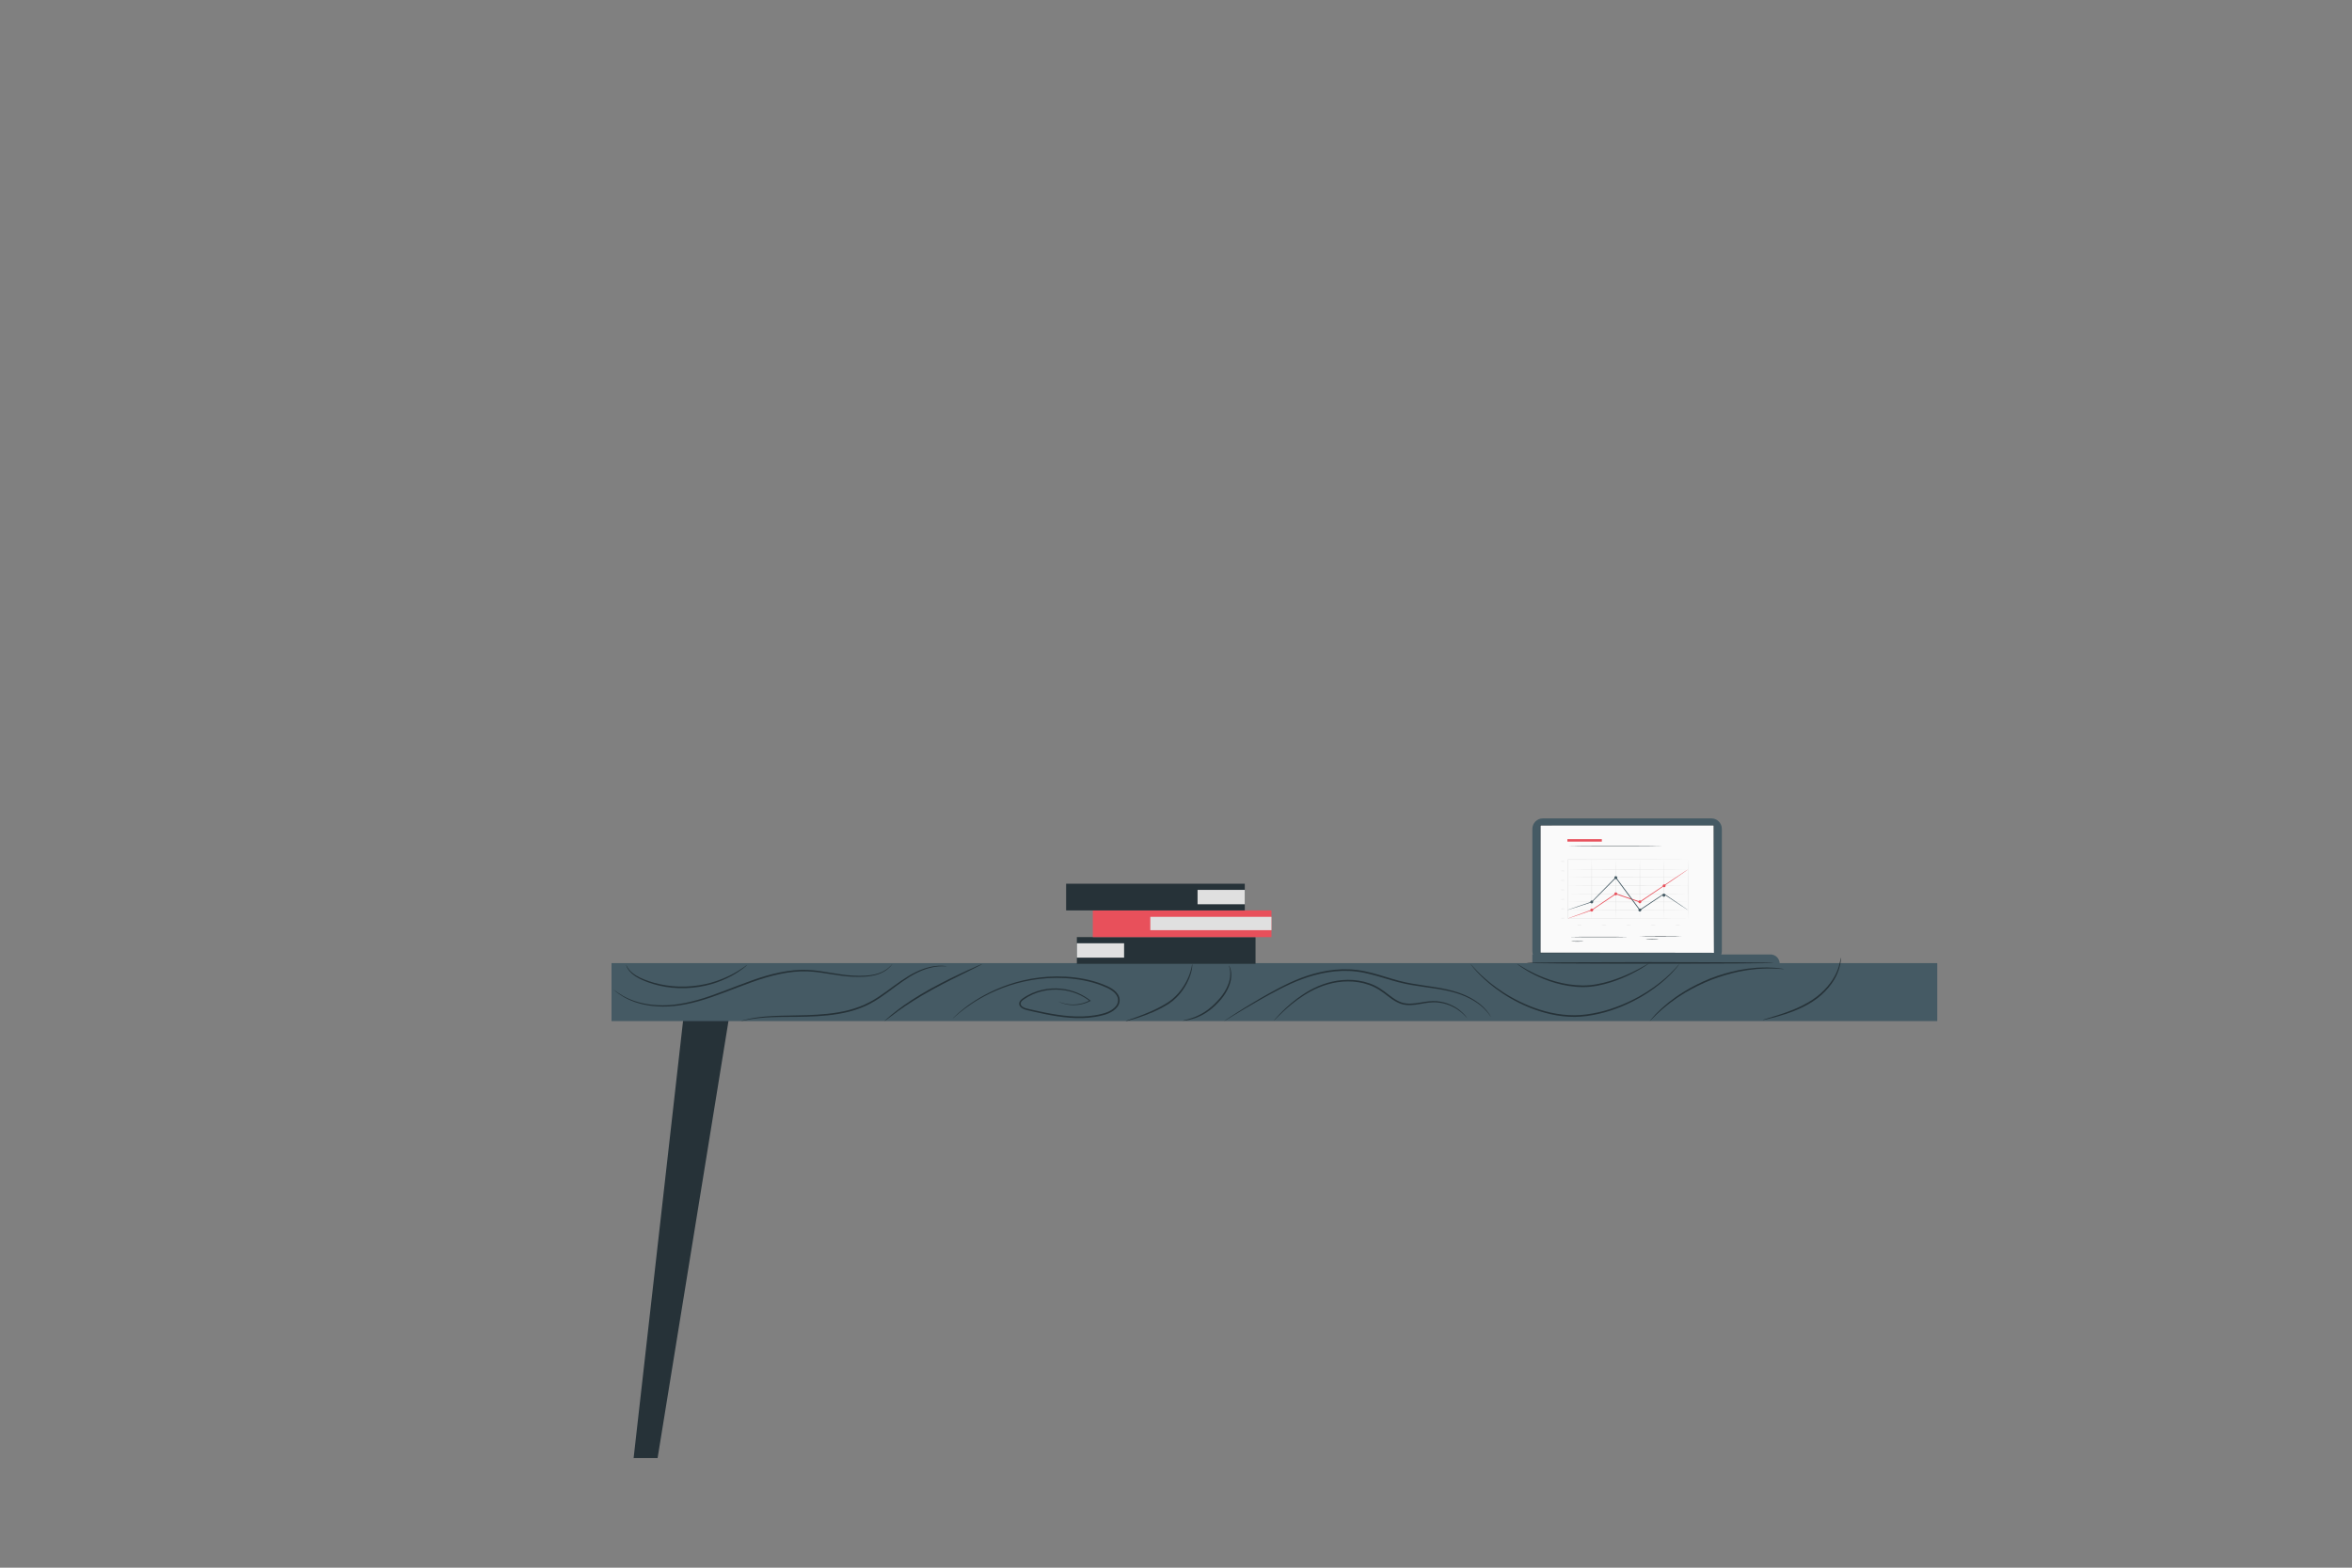 <?xml version="1.0" encoding="UTF-8" standalone="no"?><!-- Generator: Gravit.io --><svg xmlns="http://www.w3.org/2000/svg" xmlns:xlink="http://www.w3.org/1999/xlink" style="isolation:isolate" viewBox="0 0 750 500" width="750pt" height="500pt"><rect x="0" y="0" width="750" height="500" fill="#808080" stroke="none"/><defs><clipPath id="_clipPath_A2Nm1oA93DGd3GPuufhB7sD4I10WBrRX"><rect width="750" height="500"/></clipPath></defs><g clip-path="url(#_clipPath_A2Nm1oA93DGd3GPuufhB7sD4I10WBrRX)"><g><g><path d=" M 567.501 307.349 L 488.636 307.349 L 488.636 304.414 L 564.566 304.414 C 566.188 304.414 567.501 305.729 567.501 307.349 Z " fill="rgb(69,90,100)"/><path d=" M 545.714 306.724 L 491.977 306.724 C 490.132 306.724 488.635 305.229 488.635 303.383 L 488.635 264.366 C 488.635 262.52 490.132 261.024 491.977 261.024 L 545.714 261.024 C 547.56 261.024 549.057 262.52 549.057 264.366 L 549.057 303.383 C 549.057 305.229 547.56 306.724 545.714 306.724 Z " fill="rgb(69,90,100)"/><path d=" M 546.535 303.895 L 491.157 303.895 L 491.157 263.198 L 546.535 263.198 L 546.535 303.895 Z " fill="rgb(250,250,250)"/><path d=" M 546.535 303.895 C 546.535 303.895 546.53 303.638 546.527 303.146 C 546.525 302.652 546.522 301.922 546.519 300.971 C 546.515 299.067 546.51 296.276 546.502 292.719 C 546.493 285.611 546.481 275.444 546.467 263.198 L 546.535 263.255 C 530.624 263.258 511.584 263.261 491.162 263.265 L 491.157 263.265 L 491.237 263.198 C 491.234 277.976 491.231 291.898 491.228 303.895 L 491.157 303.835 C 507.667 303.848 521.503 303.858 531.214 303.866 C 536.072 303.873 539.899 303.877 542.514 303.881 C 543.82 303.884 544.823 303.887 545.503 303.888 C 545.841 303.89 546.097 303.891 546.271 303.892 C 546.445 303.893 546.535 303.895 546.535 303.895 C 546.535 303.895 546.45 303.898 546.28 303.899 C 546.107 303.9 545.852 303.901 545.518 303.903 C 544.843 303.904 543.844 303.907 542.543 303.91 C 539.932 303.914 536.111 303.918 531.26 303.925 C 521.538 303.933 507.686 303.943 491.157 303.956 L 491.086 303.956 L 491.086 303.895 C 491.083 291.898 491.08 277.976 491.076 263.198 L 491.076 263.129 L 491.157 263.129 L 491.162 263.129 C 511.584 263.133 530.624 263.137 546.535 263.14 L 546.602 263.14 L 546.602 263.198 C 546.588 275.458 546.576 285.639 546.567 292.755 C 546.56 296.307 546.555 299.094 546.55 300.995 C 546.547 301.941 546.544 302.667 546.542 303.159 C 546.54 303.647 546.535 303.895 546.535 303.895 Z " fill="rgb(38,50,56)"/><path d=" M 538.248 274.152 C 538.248 274.152 538.184 274.156 538.058 274.158 C 537.929 274.16 537.742 274.162 537.499 274.164 C 537.003 274.167 536.276 274.171 535.338 274.175 C 533.453 274.18 530.718 274.187 527.302 274.195 C 520.463 274.201 510.902 274.21 500 274.218 L 500.066 274.152 C 500.067 277.138 500.067 280.236 500.068 283.406 C 500.067 286.673 500.067 289.862 500.066 292.941 L 500 292.875 C 510.833 292.883 520.325 292.892 527.112 292.898 C 530.502 292.907 533.216 292.913 535.086 292.918 C 536.017 292.923 536.737 292.926 537.228 292.929 C 537.47 292.932 537.654 292.934 537.783 292.935 C 537.907 292.937 537.971 292.941 537.971 292.941 C 537.971 292.941 537.907 292.945 537.783 292.948 C 537.654 292.949 537.47 292.951 537.228 292.954 C 536.737 292.956 536.017 292.96 535.086 292.964 C 533.216 292.969 530.502 292.976 527.112 292.985 C 520.325 292.991 510.833 292.999 500 293.008 L 499.933 293.008 L 499.933 292.941 C 499.933 289.862 499.932 286.673 499.932 283.406 C 499.932 280.236 499.933 277.138 499.933 274.152 L 499.933 274.085 L 500 274.085 C 510.902 274.094 520.463 274.102 527.302 274.108 C 530.718 274.117 533.453 274.124 535.338 274.129 C 536.276 274.133 537.003 274.137 537.499 274.139 C 537.742 274.142 537.929 274.144 538.058 274.146 C 538.184 274.148 538.248 274.152 538.248 274.152 Z " fill="rgb(224,224,224)"/><path d=" M 538.248 277.315 C 538.248 277.353 529.685 277.383 519.125 277.383 C 508.561 277.383 500 277.353 500 277.315 C 500 277.278 508.561 277.247 519.125 277.247 C 529.685 277.247 538.248 277.278 538.248 277.315 Z " fill="rgb(224,224,224)"/><path d=" M 537.969 279.834 C 537.969 279.872 529.406 279.902 518.846 279.902 C 508.282 279.902 499.721 279.872 499.721 279.834 C 499.721 279.797 508.282 279.767 518.846 279.767 C 529.406 279.767 537.969 279.797 537.969 279.834 Z " fill="rgb(224,224,224)"/><path d=" M 538.248 282.491 C 538.248 282.529 529.685 282.559 519.125 282.559 C 508.561 282.559 500 282.529 500 282.491 C 500 282.453 508.561 282.423 519.125 282.423 C 529.685 282.423 538.248 282.453 538.248 282.491 Z " fill="rgb(224,224,224)"/><path d=" M 538.248 285.079 C 538.248 285.116 529.685 285.147 519.125 285.147 C 508.561 285.147 500 285.116 500 285.079 C 500 285.041 508.561 285.011 519.125 285.011 C 529.685 285.011 538.248 285.041 538.248 285.079 Z " fill="rgb(224,224,224)"/><path d=" M 538.248 287.667 C 538.248 287.704 529.685 287.735 519.125 287.735 C 508.561 287.735 500 287.704 500 287.667 C 500 287.629 508.561 287.599 519.125 287.599 C 529.685 287.599 538.248 287.629 538.248 287.667 Z " fill="rgb(224,224,224)"/><path d=" M 500 290.255 C 500 290.218 508.563 290.187 519.123 290.187 C 529.687 290.187 538.248 290.218 538.248 290.255 C 538.248 290.293 529.687 290.323 519.123 290.323 C 508.563 290.323 500 290.293 500 290.255 Z " fill="rgb(224,224,224)"/><path d=" M 507.574 293.227 C 507.536 293.227 507.506 288.956 507.506 283.69 C 507.506 278.421 507.536 274.152 507.574 274.152 C 507.611 274.152 507.641 278.421 507.641 283.69 C 507.641 288.956 507.611 293.227 507.574 293.227 Z " fill="rgb(224,224,224)"/><path d=" M 515.242 293.227 C 515.205 293.227 515.174 288.956 515.174 283.69 C 515.174 278.421 515.205 274.152 515.242 274.152 C 515.28 274.152 515.31 278.421 515.31 283.69 C 515.31 288.956 515.28 293.227 515.242 293.227 Z " fill="rgb(224,224,224)"/><path d=" M 522.911 293.227 C 522.873 293.227 522.843 288.956 522.843 283.69 C 522.843 278.421 522.873 274.152 522.911 274.152 C 522.948 274.152 522.978 278.421 522.978 283.69 C 522.978 288.956 522.948 293.227 522.911 293.227 Z " fill="rgb(224,224,224)"/><path d=" M 530.579 293.227 C 530.542 293.227 530.511 288.956 530.511 283.69 C 530.511 278.421 530.542 274.152 530.579 274.152 C 530.617 274.152 530.647 278.421 530.647 283.69 C 530.647 288.956 530.617 293.227 530.579 293.227 Z " fill="rgb(224,224,224)"/><path d=" M 538.248 293.227 C 538.21 293.227 538.18 288.956 538.18 283.69 C 538.18 278.421 538.21 274.152 538.248 274.152 C 538.285 274.152 538.316 278.421 538.316 283.69 C 538.316 288.956 538.285 293.227 538.248 293.227 Z " fill="rgb(224,224,224)"/><path d=" M 538.248 277.315 C 538.253 277.322 538.153 277.399 537.959 277.54 C 537.758 277.682 537.471 277.885 537.102 278.147 C 536.343 278.67 535.251 279.424 533.892 280.363 C 531.158 282.237 527.333 284.838 522.986 287.779 L 522.931 287.817 L 522.867 287.795 C 521.821 287.443 520.726 287.074 519.61 286.698 C 518.094 286.184 516.615 285.684 515.199 285.206 L 515.316 285.19 C 512.423 287.13 509.798 288.89 507.633 290.343 L 507.621 290.35 L 507.608 290.355 C 505.282 291.16 503.385 291.815 502.062 292.272 C 501.407 292.492 500.895 292.664 500.539 292.783 C 500.369 292.836 500.236 292.878 500.14 292.908 C 500.049 292.935 500.002 292.946 500 292.941 C 499.998 292.936 500.042 292.916 500.129 292.878 C 500.223 292.841 500.352 292.791 500.519 292.724 C 500.87 292.593 501.376 292.404 502.023 292.161 C 503.338 291.683 505.225 290.998 507.538 290.157 L 507.515 290.169 C 509.672 288.703 512.285 286.927 515.168 284.969 L 515.222 284.932 L 515.285 284.953 C 516.701 285.43 518.18 285.928 519.697 286.439 C 520.812 286.816 521.907 287.186 522.954 287.54 L 522.835 287.556 C 527.188 284.624 531.031 282.049 533.792 280.215 C 535.171 279.305 536.278 278.575 537.048 278.067 C 537.428 277.823 537.725 277.631 537.932 277.499 C 538.135 277.371 538.243 277.308 538.248 277.315 Z " fill="rgb(232,80,91)"/><path d=" M 508.041 290.255 C 508.041 290.513 507.831 290.722 507.574 290.722 C 507.316 290.722 507.107 290.513 507.107 290.255 C 507.107 289.997 507.316 289.788 507.574 289.788 C 507.831 289.788 508.041 289.997 508.041 290.255 Z " fill="rgb(232,80,91)"/><path d=" M 515.709 285.079 C 515.709 285.337 515.5 285.546 515.242 285.546 C 514.984 285.546 514.775 285.337 514.775 285.079 C 514.775 284.821 514.984 284.612 515.242 284.612 C 515.5 284.612 515.709 284.821 515.709 285.079 Z " fill="rgb(232,80,91)"/><path d=" M 523.378 287.623 C 523.378 287.881 523.169 288.09 522.911 288.09 C 522.653 288.09 522.444 287.881 522.444 287.623 C 522.444 287.365 522.653 287.156 522.911 287.156 C 523.169 287.156 523.378 287.365 523.378 287.623 Z " fill="rgb(232,80,91)"/><path d=" M 531.124 282.514 C 531.124 282.771 530.915 282.981 530.657 282.981 C 530.399 282.981 530.19 282.771 530.19 282.514 C 530.19 282.256 530.399 282.047 530.657 282.047 C 530.915 282.047 531.124 282.256 531.124 282.514 Z " fill="rgb(232,80,91)"/><path d=" M 538.248 290.255 C 538.245 290.26 538.195 290.233 538.102 290.177 C 538.006 290.116 537.869 290.031 537.694 289.922 C 537.334 289.689 536.812 289.352 536.144 288.92 C 534.805 288.037 532.88 286.77 530.52 285.215 L 530.638 285.215 C 528.454 286.685 525.844 288.441 522.983 290.364 L 522.88 290.435 L 522.806 290.333 C 521.541 288.629 520.179 286.794 518.772 284.898 C 517.516 283.198 516.295 281.549 515.136 279.982 L 515.336 279.995 C 512.404 282.947 509.772 285.596 507.645 287.737 L 507.628 287.755 L 507.605 287.762 C 505.205 288.542 503.258 289.174 501.905 289.613 C 501.234 289.824 500.712 289.989 500.35 290.103 C 500.176 290.154 500.04 290.194 499.942 290.224 C 499.851 290.249 499.803 290.26 499.801 290.255 C 499.8 290.25 499.845 290.231 499.934 290.195 C 500.028 290.16 500.161 290.111 500.332 290.048 C 500.689 289.922 501.207 289.74 501.87 289.507 C 503.217 289.048 505.153 288.387 507.542 287.572 L 507.502 287.597 C 509.617 285.443 512.233 282.778 515.148 279.81 L 515.257 279.699 L 515.349 279.824 C 516.51 281.39 517.732 283.038 518.992 284.735 C 520.395 286.634 521.754 288.471 523.017 290.177 L 522.838 290.146 C 525.708 288.238 528.329 286.497 530.52 285.04 L 530.58 285.001 L 530.638 285.04 C 532.976 286.627 534.883 287.921 536.211 288.822 C 536.864 289.274 537.375 289.627 537.728 289.871 C 537.896 289.991 538.026 290.084 538.12 290.151 C 538.207 290.216 538.251 290.251 538.248 290.255 Z " fill="rgb(69,90,100)"/><path d=" M 515.709 279.903 C 515.709 280.161 515.5 280.37 515.242 280.37 C 514.984 280.37 514.775 280.161 514.775 279.903 C 514.775 279.645 514.984 279.436 515.242 279.436 C 515.5 279.436 515.709 279.645 515.709 279.903 Z " fill="rgb(69,90,100)"/><path d=" M 508.041 287.667 C 508.041 287.925 507.831 288.134 507.574 288.134 C 507.316 288.134 507.107 287.925 507.107 287.667 C 507.107 287.409 507.316 287.2 507.574 287.2 C 507.831 287.2 508.041 287.409 508.041 287.667 Z " fill="rgb(69,90,100)"/><path d=" M 523.378 290.255 C 523.378 290.513 523.169 290.722 522.911 290.722 C 522.653 290.722 522.444 290.513 522.444 290.255 C 522.444 289.997 522.653 289.788 522.911 289.788 C 523.169 289.788 523.378 289.997 523.378 290.255 Z " fill="rgb(69,90,100)"/><path d=" M 531.045 285.546 C 531.045 285.804 530.836 286.013 530.578 286.013 C 530.32 286.013 530.112 285.804 530.112 285.546 C 530.112 285.288 530.32 285.079 530.578 285.079 C 530.836 285.079 531.045 285.288 531.045 285.546 Z " fill="rgb(69,90,100)"/><path d=" M 504.372 295.083 C 504.372 295.12 504.041 295.151 503.634 295.151 C 503.226 295.151 502.895 295.12 502.895 295.083 C 502.895 295.045 503.226 295.015 503.634 295.015 C 504.041 295.015 504.372 295.045 504.372 295.083 Z " fill="rgb(224,224,224)"/><path d=" M 512.21 295.083 C 512.21 295.12 511.879 295.151 511.472 295.151 C 511.064 295.151 510.733 295.12 510.733 295.083 C 510.733 295.045 511.064 295.015 511.472 295.015 C 511.879 295.015 512.21 295.045 512.21 295.083 Z " fill="rgb(224,224,224)"/><path d=" M 520.047 295.083 C 520.047 295.12 519.716 295.151 519.31 295.151 C 518.901 295.151 518.57 295.12 518.57 295.083 C 518.57 295.045 518.901 295.015 519.31 295.015 C 519.716 295.015 520.047 295.045 520.047 295.083 Z " fill="rgb(224,224,224)"/><path d=" M 527.885 295.083 C 527.885 295.12 527.554 295.151 527.147 295.151 C 526.739 295.151 526.408 295.12 526.408 295.083 C 526.408 295.045 526.739 295.015 527.147 295.015 C 527.554 295.015 527.885 295.045 527.885 295.083 Z " fill="rgb(224,224,224)"/><path d=" M 535.723 295.083 C 535.723 295.12 535.393 295.151 534.985 295.151 C 534.577 295.151 534.246 295.12 534.246 295.083 C 534.246 295.045 534.577 295.015 534.985 295.015 C 535.393 295.015 535.723 295.045 535.723 295.083 Z " fill="rgb(224,224,224)"/><path d=" M 498.919 292.836 C 498.919 292.874 498.652 292.904 498.323 292.904 C 497.993 292.904 497.727 292.874 497.727 292.836 C 497.727 292.799 497.993 292.769 498.323 292.769 C 498.652 292.769 498.919 292.799 498.919 292.836 Z " fill="rgb(224,224,224)"/><path d=" M 498.919 289.827 C 498.919 289.863 498.652 289.895 498.323 289.895 C 497.993 289.895 497.727 289.863 497.727 289.827 C 497.727 289.789 497.993 289.759 498.323 289.759 C 498.652 289.759 498.919 289.789 498.919 289.827 Z " fill="rgb(224,224,224)"/><path d=" M 498.919 286.816 C 498.919 286.854 498.652 286.884 498.323 286.884 C 497.993 286.884 497.727 286.854 497.727 286.816 C 497.727 286.779 497.993 286.749 498.323 286.749 C 498.652 286.749 498.919 286.779 498.919 286.816 Z " fill="rgb(224,224,224)"/><path d=" M 498.919 283.806 C 498.919 283.843 498.652 283.874 498.323 283.874 C 497.993 283.874 497.727 283.843 497.727 283.806 C 497.727 283.768 497.993 283.738 498.323 283.738 C 498.652 283.738 498.919 283.768 498.919 283.806 Z " fill="rgb(224,224,224)"/><path d=" M 498.919 280.795 C 498.919 280.833 498.652 280.863 498.323 280.863 C 497.993 280.863 497.727 280.833 497.727 280.795 C 497.727 280.758 497.993 280.728 498.323 280.728 C 498.652 280.728 498.919 280.758 498.919 280.795 Z " fill="rgb(224,224,224)"/><path d=" M 498.919 277.785 C 498.919 277.823 498.652 277.853 498.323 277.853 C 497.993 277.853 497.727 277.823 497.727 277.785 C 497.727 277.747 497.993 277.717 498.323 277.717 C 498.652 277.717 498.919 277.747 498.919 277.785 Z " fill="rgb(224,224,224)"/><path d=" M 498.919 274.775 C 498.919 274.813 498.652 274.843 498.323 274.843 C 497.993 274.843 497.727 274.813 497.727 274.775 C 497.727 274.738 497.993 274.708 498.323 274.708 C 498.652 274.708 498.919 274.738 498.919 274.775 Z " fill="rgb(224,224,224)"/><path d=" M 510.789 268.422 L 499.801 268.422 L 499.801 267.642 L 510.789 267.642 L 510.789 268.422 Z " fill="rgb(232,80,91)"/><path d=" M 530.413 269.917 C 530.413 269.955 523.543 269.985 515.07 269.985 C 506.594 269.985 499.726 269.955 499.726 269.917 C 499.726 269.88 506.594 269.85 515.07 269.85 C 523.543 269.85 530.413 269.88 530.413 269.917 Z " fill="rgb(38,50,56)"/><path d=" M 519.198 298.84 C 519.198 298.877 515.009 298.908 509.843 298.908 C 504.675 298.908 500.486 298.877 500.486 298.84 C 500.486 298.802 504.675 298.772 509.843 298.772 C 515.009 298.772 519.198 298.802 519.198 298.84 Z " fill="rgb(38,50,56)"/><path d=" M 504.977 300.253 C 504.977 300.291 504.083 300.321 502.981 300.321 C 501.878 300.321 500.985 300.291 500.985 300.253 C 500.985 300.216 501.878 300.186 502.981 300.186 C 504.083 300.186 504.977 300.216 504.977 300.253 Z " fill="rgb(38,50,56)"/><path d=" M 536.163 298.59 C 536.163 298.628 533.184 298.658 529.511 298.658 C 525.835 298.658 522.857 298.628 522.857 298.59 C 522.857 298.553 525.835 298.523 529.511 298.523 C 533.184 298.523 536.163 298.553 536.163 298.59 Z " fill="rgb(38,50,56)"/><path d=" M 528.927 299.505 C 528.927 299.543 527.996 299.573 526.848 299.573 C 525.699 299.573 524.769 299.543 524.769 299.505 C 524.769 299.468 525.699 299.437 526.848 299.437 C 527.996 299.437 528.927 299.468 528.927 299.505 Z " fill="rgb(38,50,56)"/><path d=" M 202.048 465.029 L 218.574 318.887 L 232.59 323.833 L 209.693 465.029 L 202.048 465.029 Z " fill="rgb(38,50,56)"/><path d=" M 195.002 325.668 L 617.748 325.668 L 617.748 307.182 L 195.002 307.182 L 195.002 325.668 Z " fill="rgb(69,90,100)"/><path d=" M 284.555 307.456 C 284.562 307.461 284.517 307.528 284.421 307.656 C 284.323 307.781 284.183 307.975 283.98 308.21 C 283.555 308.663 282.89 309.319 281.854 309.912 C 280.824 310.501 279.438 311.027 277.77 311.282 C 276.106 311.565 274.181 311.604 272.074 311.532 C 269.957 311.462 267.659 311.14 265.217 310.744 C 262.773 310.361 260.169 309.894 257.408 309.812 C 251.867 309.614 245.847 311.063 239.832 313.221 C 233.799 315.376 228.164 317.828 222.773 319.321 C 220.083 320.073 217.472 320.608 214.994 320.863 C 212.516 321.119 210.185 321.079 208.081 320.851 C 203.857 320.391 200.617 319.034 198.601 317.817 C 196.574 316.589 195.671 315.625 195.671 315.625 C 195.677 315.618 195.745 315.662 195.875 315.755 C 196.027 315.868 196.212 316.007 196.439 316.177 C 196.931 316.547 197.68 317.071 198.702 317.642 C 200.729 318.793 203.945 320.076 208.12 320.484 C 210.201 320.687 212.503 320.705 214.948 320.435 C 217.393 320.163 219.977 319.619 222.642 318.859 C 227.986 317.353 233.597 314.895 239.659 312.729 C 245.7 310.563 251.794 309.105 257.424 309.333 C 260.231 309.43 262.848 309.917 265.286 310.317 C 267.724 310.731 269.998 311.071 272.089 311.164 C 274.183 311.26 276.086 311.246 277.726 310.994 C 279.37 310.77 280.732 310.284 281.756 309.734 C 283.807 308.592 284.495 307.385 284.555 307.456 Z " fill="rgb(38,50,56)"/><path d=" M 238.312 307.737 C 238.334 307.764 237.879 308.15 237.033 308.828 C 236.178 309.491 234.88 310.381 233.176 311.311 C 231.458 312.208 229.34 313.169 226.868 313.878 C 224.397 314.582 221.593 315.073 218.627 315.167 C 212.67 315.377 207.36 313.855 203.891 312.126 C 202.148 311.241 200.936 310.14 200.335 309.22 C 200.021 308.768 199.856 308.372 199.754 308.105 C 199.666 307.831 199.629 307.686 199.646 307.68 C 199.701 307.657 199.85 308.255 200.5 309.101 C 201.131 309.955 202.331 310.971 204.056 311.797 C 207.508 313.412 212.75 314.853 218.61 314.646 C 221.531 314.553 224.294 314.085 226.737 313.417 C 229.182 312.742 231.285 311.829 233.005 310.985 C 234.711 310.106 236.028 309.272 236.914 308.664 C 237.791 308.042 238.289 307.709 238.312 307.737 Z " fill="rgb(38,50,56)"/><path d=" M 337.507 319.453 C 337.513 319.44 337.735 319.526 338.163 319.69 C 338.597 319.836 339.243 320.055 340.114 320.207 C 341.82 320.504 344.585 320.599 347.512 319.051 L 347.491 319.285 C 345.268 317.557 342.116 316.056 338.317 315.712 C 334.564 315.357 330.132 316.15 326.385 318.811 C 325.938 319.135 325.506 319.531 325.461 320.013 C 325.401 320.497 325.766 320.931 326.253 321.206 C 326.742 321.49 327.298 321.654 327.892 321.779 C 328.487 321.914 329.087 322.051 329.692 322.186 C 332.111 322.724 334.61 323.26 337.196 323.639 C 339.78 324.02 342.455 324.272 345.178 324.181 C 346.54 324.152 347.91 324.014 349.276 323.789 C 349.958 323.673 350.64 323.542 351.315 323.362 C 352.001 323.214 352.654 323.004 353.289 322.724 C 354.279 322.292 355.212 321.69 355.85 320.874 C 356.495 320.069 356.702 318.974 356.341 318.033 C 355.998 317.083 355.189 316.353 354.331 315.788 C 353.464 315.219 352.492 314.806 351.525 314.418 C 347.642 312.885 343.612 312.219 339.783 311.98 C 332.093 311.535 325.16 313.014 319.741 315.087 C 314.297 317.168 310.274 319.724 307.675 321.678 C 306.385 322.676 305.393 323.462 304.759 324.043 C 304.449 324.306 304.203 324.516 304.014 324.677 C 303.844 324.818 303.754 324.888 303.748 324.88 C 303.742 324.874 303.819 324.793 303.978 324.638 C 304.158 324.469 304.393 324.246 304.689 323.966 C 305.302 323.358 306.276 322.543 307.552 321.517 C 310.125 319.507 314.142 316.884 319.61 314.743 C 325.052 312.611 332.039 311.078 339.811 311.503 C 343.679 311.728 347.757 312.391 351.713 313.943 C 352.693 314.336 353.688 314.754 354.613 315.357 C 355.517 315.956 356.416 316.737 356.828 317.853 C 357.259 318.957 357 320.28 356.262 321.19 C 355.54 322.113 354.54 322.742 353.499 323.201 C 352.835 323.493 352.133 323.717 351.442 323.866 C 350.753 324.049 350.057 324.184 349.361 324.302 C 347.97 324.53 346.576 324.669 345.194 324.698 C 342.429 324.788 339.725 324.526 337.122 324.138 C 334.515 323.75 332.008 323.206 329.586 322.659 C 328.981 322.518 328.381 322.382 327.785 322.243 C 327.188 322.115 326.565 321.935 326.014 321.609 C 325.739 321.447 325.472 321.243 325.272 320.961 C 325.069 320.682 324.959 320.31 325.001 319.964 C 325.092 319.228 325.657 318.784 326.118 318.443 C 329.989 315.72 334.527 314.943 338.354 315.333 C 342.227 315.714 345.427 317.277 347.668 319.065 L 347.839 319.202 L 347.646 319.301 C 344.619 320.853 341.806 320.699 340.086 320.354 C 338.329 319.978 337.507 319.453 337.507 319.453 Z " fill="rgb(38,50,56)"/><path d=" M 391.907 307.935 C 391.927 307.925 392.125 308.237 392.323 308.867 C 392.528 309.491 392.707 310.456 392.603 311.64 C 392.464 314.023 391.004 317.151 388.485 319.709 C 387.266 321.022 385.945 322.129 384.639 322.978 C 383.327 323.819 382.04 324.401 380.928 324.777 C 379.815 325.155 378.883 325.34 378.239 325.452 C 377.592 325.544 377.232 325.572 377.226 325.538 C 377.207 325.442 378.645 325.243 380.803 324.431 C 381.877 324.018 383.112 323.417 384.376 322.578 C 385.633 321.729 386.91 320.641 388.105 319.353 C 390.569 316.846 392.008 313.879 392.236 311.603 C 392.52 309.314 391.78 307.961 391.907 307.935 Z " fill="rgb(38,50,56)"/><path d=" M 467.822 324.697 C 467.773 324.74 467.226 323.918 465.882 322.808 C 464.555 321.716 462.343 320.314 459.269 319.828 C 457.74 319.564 456.041 319.651 454.236 319.972 C 452.433 320.259 450.468 320.743 448.336 320.515 C 446.166 320.317 444.222 319.006 442.463 317.635 C 440.697 316.231 438.803 314.904 436.56 314.134 C 432.096 312.54 427.372 312.81 423.453 313.931 C 419.494 315.057 416.27 317.026 413.754 318.844 C 411.235 320.688 409.391 322.432 408.132 323.644 C 407.539 324.229 407.062 324.7 406.697 325.06 C 406.37 325.384 406.191 325.55 406.177 325.538 C 406.165 325.525 406.317 325.337 406.62 324.988 C 406.922 324.637 407.382 324.135 407.988 323.501 C 409.208 322.242 411.021 320.447 413.535 318.549 C 416.047 316.676 419.289 314.645 423.32 313.47 C 427.308 312.302 432.137 312.004 436.737 313.645 C 439.04 314.43 441.027 315.831 442.773 317.23 C 444.529 318.605 446.363 319.843 448.392 320.039 C 450.405 320.27 452.347 319.82 454.167 319.547 C 455.988 319.24 457.765 319.169 459.329 319.465 C 462.48 320.012 464.708 321.498 466.012 322.655 C 467.338 323.83 467.822 324.697 467.822 324.697 Z " fill="rgb(38,50,56)"/><path d=" M 535.601 307.359 C 535.615 307.37 535.455 307.587 535.139 307.991 C 534.809 308.382 534.376 309.011 533.694 309.709 C 532.409 311.177 530.336 313.123 527.523 315.192 C 524.711 317.261 521.103 319.392 516.816 321.128 C 514.675 321.997 512.369 322.778 509.912 323.331 C 507.459 323.887 504.868 324.311 502.187 324.324 C 496.815 324.357 491.794 323.027 487.53 321.275 C 483.255 319.505 479.665 317.338 476.88 315.235 C 474.09 313.133 472.038 311.171 470.752 309.704 C 470.073 309.004 469.634 308.38 469.305 307.989 C 468.986 307.587 468.826 307.37 468.84 307.359 C 468.854 307.347 469.041 307.542 469.385 307.921 C 469.74 308.291 470.202 308.889 470.9 309.566 C 472.225 310.982 474.301 312.89 477.098 314.938 C 479.891 316.988 483.47 319.102 487.711 320.831 C 491.942 322.541 496.904 323.837 502.18 323.803 C 504.815 323.792 507.373 323.377 509.796 322.834 C 512.226 322.295 514.512 321.532 516.636 320.682 C 520.893 318.988 524.491 316.908 527.308 314.893 C 530.127 312.878 532.223 310.989 533.546 309.571 C 534.247 308.898 534.703 308.294 535.058 307.923 C 535.4 307.543 535.586 307.348 535.601 307.359 Z " fill="rgb(38,50,56)"/><path d=" M 525.918 307.182 C 525.928 307.198 525.804 307.297 525.558 307.473 C 525.31 307.646 524.951 307.912 524.463 308.215 C 523.502 308.844 522.066 309.688 520.229 310.612 C 518.39 311.53 516.141 312.524 513.538 313.335 C 510.944 314.144 507.981 314.825 504.81 314.828 C 498.455 314.791 492.971 312.723 489.312 310.911 C 487.473 309.984 486.053 309.108 485.113 308.446 C 484.634 308.129 484.288 307.845 484.046 307.664 C 483.808 307.478 483.688 307.373 483.698 307.359 C 483.724 307.324 484.251 307.676 485.225 308.276 C 486.192 308.882 487.63 309.703 489.473 310.579 C 493.139 312.292 498.579 314.274 504.809 314.307 C 507.902 314.305 510.825 313.652 513.397 312.877 C 515.977 312.1 518.222 311.15 520.067 310.281 C 521.913 309.406 523.368 308.616 524.357 308.041 C 525.351 307.474 525.896 307.148 525.918 307.182 Z " fill="rgb(38,50,56)"/><path d=" M 568.901 309.074 C 568.898 309.094 568.73 309.095 568.413 309.079 C 568.036 309.055 567.579 309.026 567.028 308.991 C 566.72 308.967 566.388 308.941 566.03 308.915 C 565.659 308.913 565.262 308.909 564.839 308.906 C 563.986 308.897 563.014 308.867 561.943 308.954 C 561.404 308.983 560.843 309.013 560.26 309.046 C 559.676 309.112 559.071 309.184 558.446 309.258 C 557.187 309.366 555.868 309.663 554.468 309.896 C 551.696 310.5 548.688 311.352 545.631 312.531 C 542.587 313.746 539.802 315.168 537.353 316.603 C 536.163 317.375 534.993 318.053 533.988 318.819 C 533.476 319.186 532.981 319.543 532.504 319.887 C 532.049 320.254 531.613 320.607 531.194 320.947 C 530.34 321.602 529.636 322.272 529.005 322.846 C 528.692 323.132 528.398 323.397 528.124 323.647 C 527.873 323.905 527.64 324.143 527.425 324.365 C 527.037 324.757 526.713 325.081 526.447 325.348 C 526.219 325.569 526.092 325.68 526.079 325.668 C 526.065 325.656 526.165 325.522 526.369 325.279 C 526.616 324.991 526.917 324.645 527.279 324.225 C 527.485 323.993 527.708 323.742 527.947 323.471 C 528.214 323.211 528.501 322.932 528.804 322.637 C 529.421 322.036 530.113 321.344 530.958 320.664 C 531.373 320.314 531.806 319.948 532.256 319.569 C 532.732 319.216 533.225 318.848 533.735 318.47 C 534.739 317.681 535.909 316.983 537.104 316.194 C 539.562 314.723 542.367 313.272 545.441 312.047 C 548.527 310.855 551.569 310.009 554.374 309.427 C 555.789 309.203 557.123 308.919 558.396 308.828 C 559.028 308.764 559.639 308.703 560.229 308.643 C 560.818 308.625 561.385 308.604 561.928 308.586 C 563.01 308.522 563.99 308.578 564.849 308.616 C 565.274 308.634 565.672 308.651 566.046 308.668 C 566.404 308.711 566.738 308.751 567.046 308.789 C 567.594 308.862 568.049 308.924 568.425 308.974 C 568.74 309.023 568.903 309.056 568.901 309.074 Z " fill="rgb(38,50,56)"/><path d=" M 587.003 305.453 C 587.021 305.455 587.024 305.575 587.016 305.803 C 586.998 306.03 587.008 306.371 586.933 306.8 C 586.831 307.663 586.544 308.903 585.946 310.347 C 584.786 313.24 582.067 316.817 578.055 319.414 C 574.042 322.002 569.894 323.302 566.938 324.157 C 565.45 324.579 564.237 324.882 563.396 325.078 C 562.555 325.274 562.084 325.363 562.075 325.329 C 562.067 325.294 562.518 325.139 563.343 324.882 C 564.265 324.598 565.435 324.236 566.831 323.805 C 569.752 322.862 573.836 321.516 577.771 318.978 C 581.695 316.435 584.39 312.989 585.609 310.199 C 586.872 307.4 586.88 305.429 587.003 305.453 Z " fill="rgb(38,50,56)"/><path d=" M 475.417 324.326 C 475.358 324.37 474.771 323.18 473.091 321.56 C 471.432 319.94 468.554 318.038 464.572 316.799 C 462.588 316.177 460.349 315.712 457.924 315.332 C 455.5 314.945 452.888 314.645 450.152 314.172 C 447.41 313.723 444.585 312.938 441.711 312.056 C 438.831 311.194 435.85 310.273 432.706 309.883 C 426.395 309.083 420.304 310.414 415.164 312.305 C 412.576 313.25 410.216 314.392 408.028 315.509 C 405.843 316.629 403.837 317.734 402.017 318.763 C 398.378 320.822 395.482 322.574 393.485 323.793 C 392.518 324.387 391.751 324.855 391.188 325.201 C 390.947 325.345 390.749 325.464 390.587 325.56 C 390.45 325.638 390.378 325.677 390.372 325.668 C 390.367 325.66 390.431 325.608 390.558 325.516 C 390.713 325.406 390.901 325.275 391.132 325.112 C 391.64 324.763 392.395 324.257 393.378 323.621 C 395.343 322.349 398.213 320.547 401.834 318.443 C 403.646 317.392 405.645 316.267 407.83 315.125 C 410.014 313.99 412.39 312.823 414.997 311.853 C 420.175 309.923 426.343 308.553 432.771 309.366 C 435.975 309.764 438.98 310.701 441.858 311.568 C 444.735 312.457 447.516 313.241 450.235 313.699 C 452.95 314.181 455.562 314.5 457.993 314.905 C 460.426 315.306 462.682 315.796 464.685 316.448 C 468.701 317.747 471.597 319.729 473.233 321.415 C 474.892 323.103 475.417 324.326 475.417 324.326 Z " fill="rgb(38,50,56)"/><path d=" M 380.198 307.456 C 380.225 307.457 380.237 307.881 380.136 308.637 C 380.046 309.394 379.794 310.478 379.309 311.757 C 378.337 314.276 376.331 317.697 372.812 320.07 C 369.294 322.326 365.741 323.632 363.181 324.504 C 361.894 324.932 360.841 325.238 360.107 325.428 C 359.374 325.619 358.962 325.701 358.952 325.668 C 358.942 325.632 359.335 325.484 360.048 325.234 C 360.862 324.942 361.869 324.582 363.059 324.156 C 365.573 323.201 369.08 321.847 372.527 319.635 C 375.913 317.355 377.932 314.051 378.968 311.619 C 380.02 309.143 380.091 307.437 380.198 307.456 Z " fill="rgb(38,50,56)"/><path d=" M 282.059 325.668 C 282.036 325.641 282.403 325.29 283.088 324.679 C 283.768 324.061 284.796 323.217 286.098 322.216 C 288.699 320.209 292.489 317.687 296.879 315.27 C 301.272 312.855 305.376 310.924 308.355 309.555 C 309.845 308.872 311.058 308.333 311.9 307.971 C 312.742 307.608 313.215 307.423 313.23 307.456 C 313.246 307.488 312.802 307.735 311.986 308.153 C 311.078 308.607 309.911 309.189 308.513 309.888 C 305.577 311.34 301.506 313.319 297.131 315.725 C 292.759 318.133 288.963 320.59 286.317 322.512 C 284.994 323.471 283.934 324.267 283.217 324.835 C 282.494 325.397 282.082 325.695 282.059 325.668 Z " fill="rgb(38,50,56)"/><path d=" M 301.976 308.212 C 301.971 308.273 300.998 308.087 299.248 308.221 C 297.506 308.359 294.992 308.933 292.196 310.364 C 289.37 311.741 286.388 314.026 283.035 316.513 C 281.347 317.742 279.539 319.008 277.517 320.087 C 275.497 321.17 273.261 322.002 270.919 322.627 C 266.214 323.839 261.582 324.117 257.414 324.25 C 253.235 324.372 249.48 324.288 246.334 324.418 C 243.187 324.529 240.656 324.836 238.923 325.143 C 238.059 325.303 237.387 325.435 236.936 325.542 C 236.483 325.641 236.242 325.686 236.237 325.668 C 236.232 325.65 236.464 325.572 236.91 325.441 C 237.354 325.3 238.021 325.136 238.885 324.943 C 240.615 324.574 243.159 324.209 246.317 324.05 C 249.476 323.873 253.238 323.919 257.398 323.771 C 261.553 323.612 266.148 323.318 270.787 322.123 C 273.095 321.507 275.292 320.692 277.278 319.636 C 279.268 318.582 281.064 317.339 282.752 316.124 C 286.108 313.67 289.146 311.388 292.033 310.034 C 294.888 308.625 297.465 308.096 299.235 308.019 C 300.123 307.983 300.813 308.027 301.276 308.085 C 301.738 308.151 301.978 308.194 301.976 308.212 Z " fill="rgb(38,50,56)"/><path d=" M 565.631 307.109 C 565.631 307.253 547.964 307.369 526.175 307.369 C 504.379 307.369 486.716 307.253 486.716 307.109 C 486.716 306.965 504.379 306.848 526.175 306.848 C 547.964 306.848 565.631 306.965 565.631 307.109 Z " fill="rgb(38,50,56)"/></g><g><path d=" M 400.36 307.394 L 343.389 307.394 L 343.389 298.881 L 400.36 298.881 L 400.36 307.394 Z " fill="rgb(38,50,56)"/><path d=" M 358.45 305.429 L 343.389 305.429 L 343.389 300.845 L 358.45 300.845 L 358.45 305.429 Z " fill="rgb(224,224,224)"/><path d=" M 405.443 298.881 L 348.473 298.881 L 348.473 290.368 L 405.443 290.368 L 405.443 298.881 Z " fill="rgb(232,80,91)"/><path d=" M 405.443 296.671 L 366.808 296.671 L 366.808 292.414 L 405.443 292.414 L 405.443 296.671 Z " fill="rgb(224,224,224)"/><path d=" M 339.964 290.368 L 396.935 290.368 L 396.935 281.855 L 339.964 281.855 L 339.964 290.368 Z " fill="rgb(38,50,56)"/><path d=" M 381.874 288.404 L 396.936 288.404 L 396.936 283.82 L 381.874 283.82 L 381.874 288.404 Z " fill="rgb(224,224,224)"/></g></g></g></svg>
